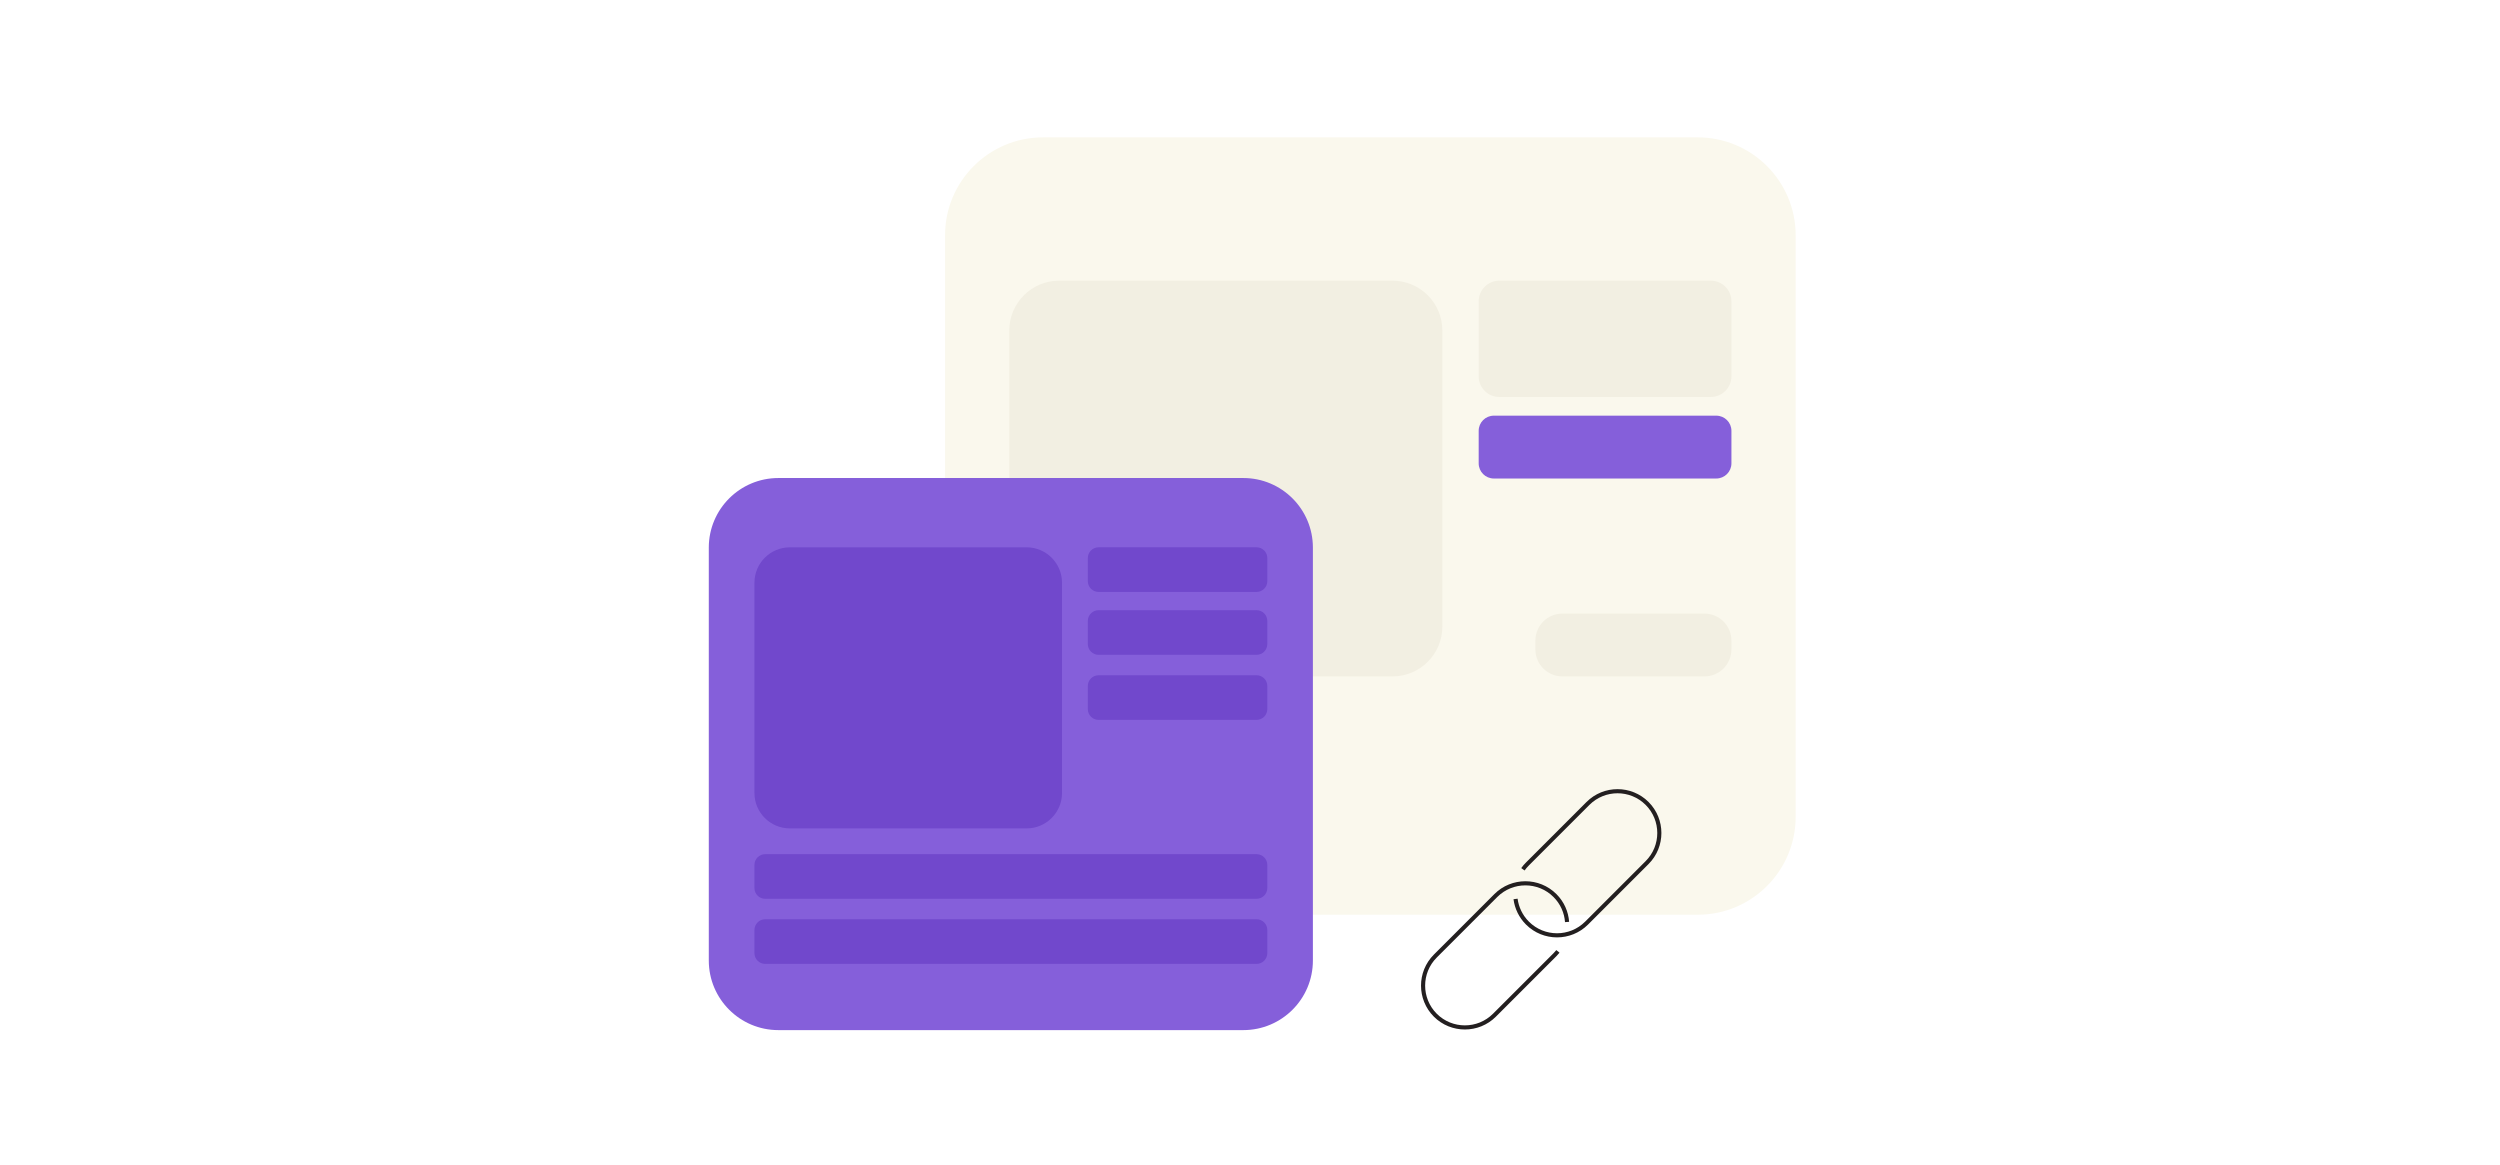<svg width="455" height="212" viewBox="0 0 455 212" fill="none" xmlns="http://www.w3.org/2000/svg">
<rect width="455" height="212" fill="white"/>
<path d="M308.98 25H189.83C179.983 25 172 32.983 172 42.83V148.65C172 158.497 179.983 166.48 189.83 166.48H308.98C318.827 166.48 326.81 158.497 326.81 148.65V42.83C326.81 32.983 318.827 25 308.98 25Z" fill="#FAF8ED"/>
<path d="M192.77 123.11L253.43 123.11C258.445 123.11 262.51 119.045 262.51 114.03V60.16C262.51 55.145 258.445 51.08 253.43 51.08L192.77 51.08C187.755 51.08 183.69 55.145 183.69 60.16V114.03C183.69 119.045 187.755 123.11 192.77 123.11Z" fill="#F2EFE2"/>
<path d="M312.36 75.65H271.88C270.356 75.65 269.12 76.886 269.12 78.41V84.33C269.12 85.855 270.356 87.09 271.88 87.09H312.36C313.884 87.09 315.12 85.855 315.12 84.33V78.41C315.12 76.886 313.884 75.65 312.36 75.65Z" fill="#855FDA"/>
<path d="M284.36 123.11H310.2C312.917 123.11 315.12 120.907 315.12 118.19V116.59C315.12 113.873 312.917 111.67 310.2 111.67H284.36C281.643 111.67 279.44 113.873 279.44 116.59V118.19C279.44 120.907 281.643 123.11 284.36 123.11Z" fill="#F2EFE2"/>
<path d="M311.36 51.08H272.88C270.803 51.08 269.12 52.764 269.12 54.84V68.49C269.12 70.567 270.803 72.25 272.88 72.25H311.36C313.436 72.25 315.12 70.567 315.12 68.49V54.84C315.12 52.764 313.436 51.08 311.36 51.08Z" fill="#F2EFE2"/>
<path d="M226.284 87H141.663C134.669 87 129 92.669 129 99.663V174.817C129 181.811 134.669 187.48 141.663 187.48H226.284C233.278 187.48 238.947 181.811 238.947 174.817V99.663C238.947 92.669 233.278 87 226.284 87Z" fill="#855FDA"/>
<path d="M143.758 150.77H186.839C190.401 150.77 193.288 147.882 193.288 144.321V106.062C193.288 102.501 190.401 99.613 186.839 99.613H143.758C140.197 99.613 137.309 102.501 137.309 106.062V144.321C137.309 147.882 140.197 150.77 143.758 150.77Z" fill="#7148CC"/>
<path d="M199.942 107.731H228.691C229.774 107.731 230.651 106.853 230.651 105.771V101.566C230.651 100.484 229.774 99.606 228.691 99.606H199.942C198.859 99.606 197.982 100.484 197.982 101.566V105.771C197.982 106.853 198.859 107.731 199.942 107.731Z" fill="#7148CC"/>
<path d="M199.942 119.179H228.691C229.774 119.179 230.651 118.302 230.651 117.219V113.015C230.651 111.932 229.774 111.055 228.691 111.055H199.942C198.859 111.055 197.982 111.932 197.982 113.015V117.219C197.982 118.302 198.859 119.179 199.942 119.179Z" fill="#7148CC"/>
<path d="M199.942 131.019H228.691C229.774 131.019 230.651 130.141 230.651 129.058V124.854C230.651 123.771 229.774 122.894 228.691 122.894H199.942C198.859 122.894 197.982 123.771 197.982 124.854V129.058C197.982 130.141 198.859 131.019 199.942 131.019Z" fill="#7148CC"/>
<path d="M139.269 163.582H228.691C229.774 163.582 230.651 162.704 230.651 161.621V157.417C230.651 156.334 229.774 155.457 228.691 155.457H139.269C138.187 155.457 137.309 156.334 137.309 157.417V161.621C137.309 162.704 138.187 163.582 139.269 163.582Z" fill="#7148CC"/>
<path d="M139.269 175.428H228.691C229.774 175.428 230.651 174.55 230.651 173.468V169.263C230.651 168.181 229.774 167.303 228.691 167.303H139.269C138.187 167.303 137.309 168.181 137.309 169.263V173.468C137.309 174.55 138.187 175.428 139.269 175.428Z" fill="#7148CC"/>
<path d="M283.541 173.154C283.374 173.359 283.193 173.563 283.003 173.753L271.99 184.766C269.021 187.735 264.196 187.735 261.227 184.766C258.258 181.797 258.258 176.972 261.227 174.003L272.24 162.989C275.209 160.02 280.034 160.02 283.003 162.989C284.344 164.33 285.079 166.042 285.207 167.799" stroke="#231F20" stroke-width="0.75" stroke-miterlimit="10"/>
<path d="M277.171 158.21C277.413 157.869 277.686 157.543 277.996 157.24L289.01 146.227C291.979 143.258 296.804 143.258 299.773 146.227C302.742 149.196 302.742 154.021 299.773 156.99L288.76 168.003C285.79 170.972 280.966 170.972 277.996 168.003C276.762 166.769 276.042 165.216 275.83 163.61" stroke="#231F20" stroke-width="0.75" stroke-miterlimit="10"/>
</svg>
